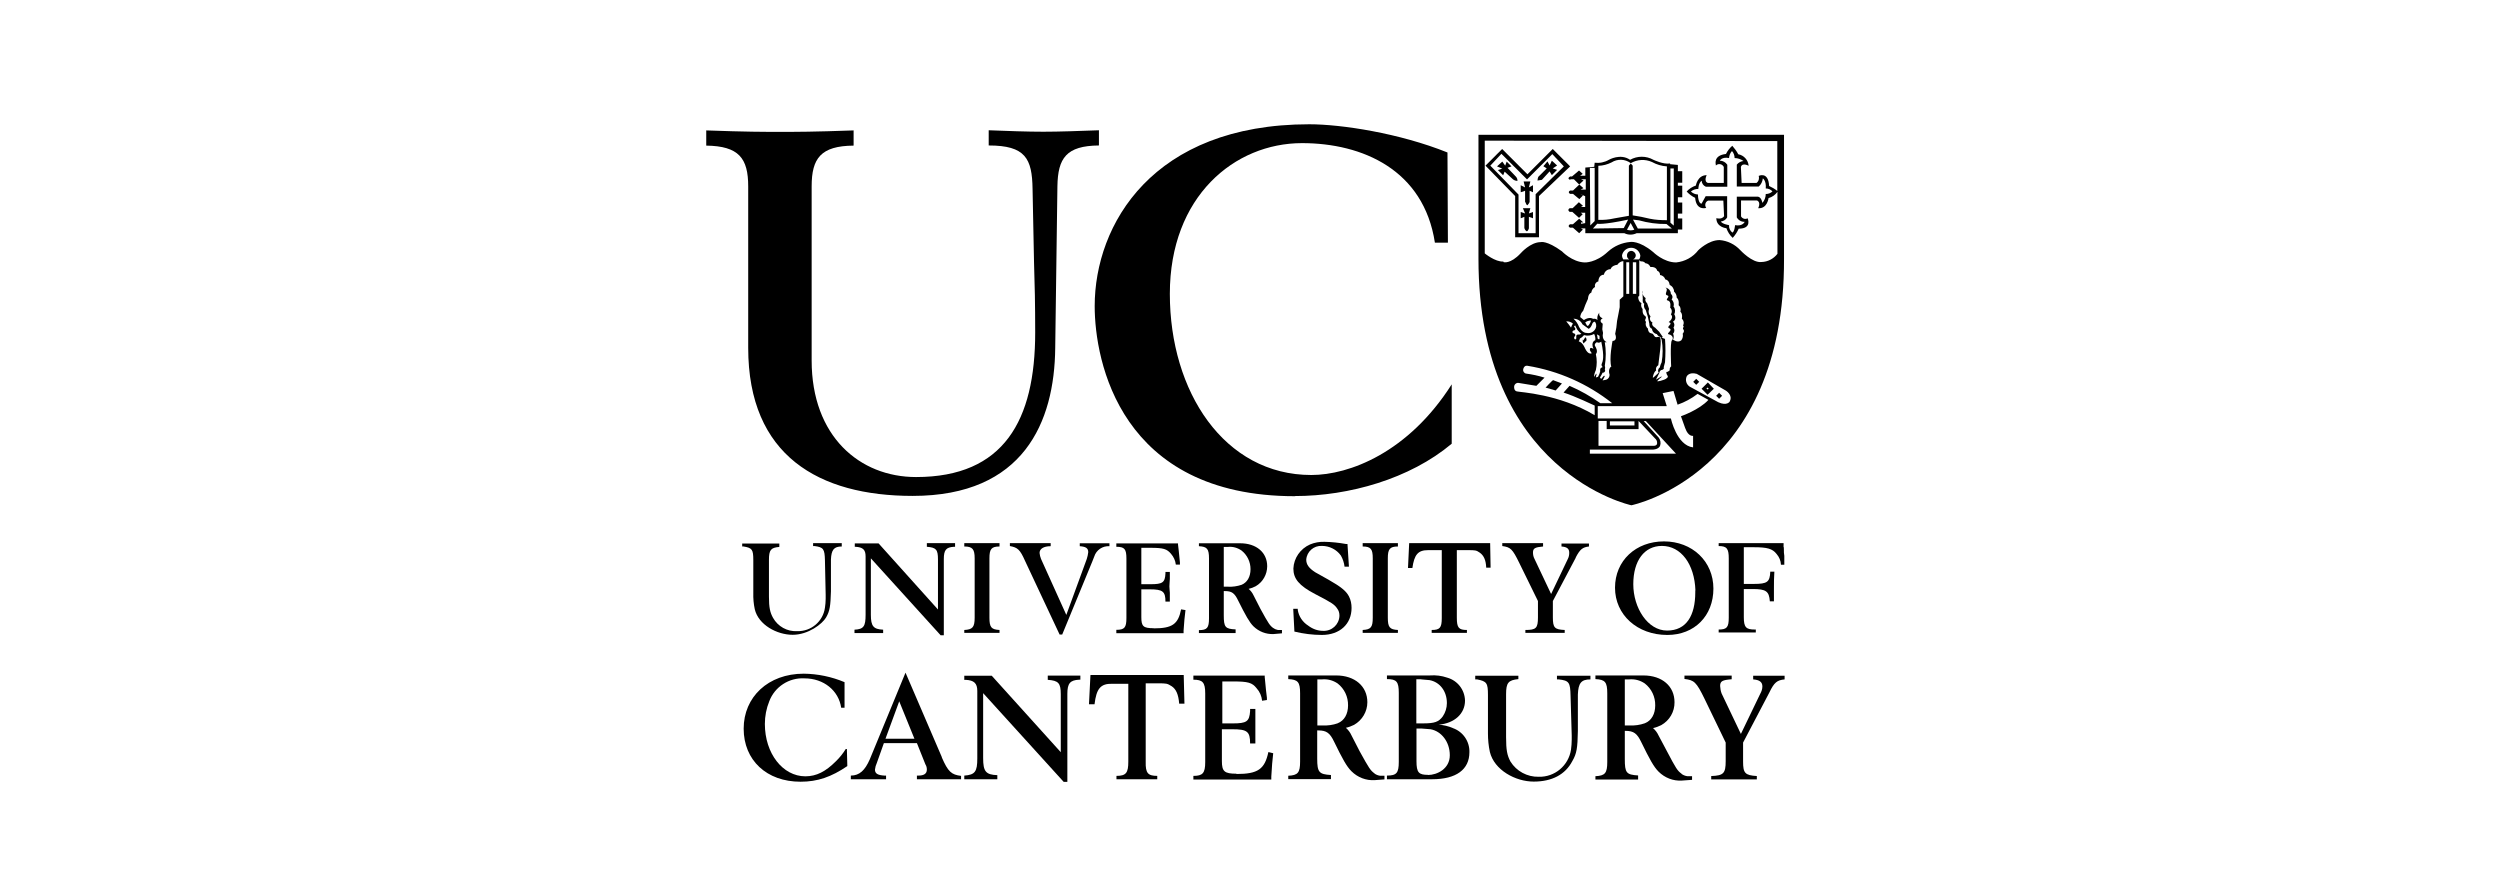 <svg width="171" height="61" viewBox="0 0 171 61" fill="none" xmlns="http://www.w3.org/2000/svg">
<path d="M51.177 23.79C51.177 31.18 56.027 33.92 62.427 33.92C70.017 33.92 72.127 28.87 72.177 23.81L72.327 12.74C72.357 10.81 72.937 9.97 75.167 9.95V8.91C73.817 8.96 72.427 9.01 71.357 9.01C70.287 9.01 68.897 8.96 67.627 8.91V9.95C70.137 9.95 70.597 10.84 70.627 12.92L70.727 17.92C70.777 19.44 70.807 20.82 70.807 22.75C70.807 28.74 68.677 32.63 62.657 32.63C58.797 32.63 55.517 29.84 55.517 24.66V12.75C55.517 10.82 56.147 9.98 58.387 9.96V8.92C55.617 9.02 54.477 9.02 53.357 9.02C52.237 9.02 51.067 9.02 48.307 8.92V9.96C50.537 9.99 51.177 10.82 51.177 12.75V23.8V23.79Z" fill="black"/>
<path d="M88.577 33.93C92.257 33.93 96.427 32.76 99.297 30.35V26.29C96.327 30.96 92.287 32.49 89.697 32.49C83.727 32.49 80.017 26.78 80.017 20.1C80.017 13.42 84.457 9.79 89.057 9.79C93.197 9.79 97.387 11.62 98.147 16.6H99.037L99.007 10.43C95.727 9.11 91.747 8.5 89.557 8.5C78.837 8.5 74.877 15.36 74.877 20.94C74.877 24.7 76.627 33.94 88.567 33.94L88.577 33.93Z" fill="black"/>
<path d="M105.267 16.231V13.411L107.397 11.381L106.207 10.191L104.477 11.921L102.747 10.191L101.607 11.331L103.637 13.411V16.231H105.267ZM101.937 11.331L102.697 10.521L104.447 12.271L106.177 10.541L106.967 11.381L105.037 13.281V15.951H103.867V13.311L101.937 11.331Z" fill="black"/>
<path d="M104.326 13.81C104.376 13.94 104.426 14.04 104.476 14.04C104.536 13.97 104.596 13.9 104.626 13.81V13.05L104.856 13.15V12.67L104.576 12.82L104.676 12.41H104.216L104.316 12.82L104.016 12.67V13.15L104.316 13.05V13.81H104.326Z" fill="black"/>
<path d="M104.276 15.62C104.296 15.7 104.356 15.78 104.426 15.82C104.476 15.82 104.526 15.77 104.576 15.62V14.83L104.856 14.93V14.5L104.576 14.6L104.676 14.24H104.166L104.316 14.6L104.016 14.5V14.93L104.266 14.83V15.62H104.276Z" fill="black"/>
<path d="M103.106 11.481L103.386 11.381L103.056 11.051L102.956 11.331L102.756 11.051L102.396 11.381L102.756 11.531L102.456 11.631L102.816 11.991L102.916 11.741L103.496 12.271C103.586 12.341 103.686 12.371 103.796 12.371C103.796 12.271 103.766 12.171 103.696 12.091L103.116 11.481H103.106Z" fill="black"/>
<path d="M105.996 11.73L106.146 11.98L106.506 11.62L106.206 11.52L106.506 11.32L106.146 10.99L105.996 11.32L105.846 11.04L105.566 11.37L105.796 11.52L105.216 12.1C105.186 12.18 105.166 12.27 105.166 12.35L105.466 12.3L105.996 11.72V11.73Z" fill="black"/>
<path d="M105.717 26.51L106.407 26.71L106.837 26.23L106.227 26C106.147 26.05 105.717 26.51 105.717 26.51Z" fill="black"/>
<path d="M117.588 26.867L117.383 27.072L117.588 27.277L117.793 27.072L117.588 26.867Z" fill="black"/>
<path d="M116.021 25.912L115.816 26.117L116.021 26.322L116.226 26.117L116.021 25.912Z" fill="black"/>
<path d="M116.387 26.59L116.797 27L117.227 26.59L116.817 26.16L116.387 26.59ZM116.797 26.64L116.717 26.56L116.797 26.51L116.877 26.59L116.797 26.64Z" fill="black"/>
<path d="M108.436 23.061L108.356 23.191L108.306 23.291C108.306 23.291 108.276 23.241 108.276 23.21C108.236 23.3 108.256 23.421 108.326 23.491L108.406 23.39L108.506 23.311C108.536 23.18 108.506 23.11 108.426 23.061H108.436Z" fill="black"/>
<path d="M112.337 20.101V19.881C112.307 19.961 112.317 20.031 112.337 20.101Z" fill="black"/>
<path d="M111.587 34.561C111.587 34.561 122.077 32.451 122.027 17.701V9.221H101.127V17.701C101.127 32.351 111.587 34.561 111.587 34.561ZM108.747 31.031V30.751H113.087C113.467 30.721 113.547 30.501 113.547 30.501C113.617 30.301 113.577 30.081 113.447 29.921L112.427 28.801H112.577L114.637 31.031H108.747ZM112.077 29.351V28.791L113.197 29.981C113.297 30.061 113.357 30.181 113.347 30.311C113.347 30.491 113.147 30.491 113.147 30.491H109.337V28.791H109.897V29.351H112.077ZM110.117 29.101V28.821H111.797V29.101H110.117ZM115.277 29.301C115.477 29.881 115.807 29.811 115.807 29.811V30.601C114.687 30.471 114.287 28.621 114.287 28.621H109.287V27.781H114.007L113.727 26.891L114.467 26.741L114.747 27.681C115.237 27.511 115.697 27.261 116.117 26.941L116.857 27.351C116.227 28.041 114.977 28.471 114.977 28.471L115.277 29.311V29.301ZM110.197 25.081C110.197 25.081 109.967 25.231 110.097 25.641C110.097 25.791 110.007 25.921 109.867 25.971L109.617 26.021L109.767 25.741L109.717 25.691L109.517 25.921L109.437 25.821C109.507 25.711 109.567 25.601 109.617 25.491C109.647 25.491 109.687 25.491 109.717 25.471C109.787 25.431 109.817 25.331 109.767 25.261C109.797 25.191 109.797 25.101 109.767 25.031C109.857 24.491 109.857 23.941 109.767 23.401C109.807 23.421 109.857 23.421 109.897 23.401C109.897 23.401 109.537 23.271 109.647 22.771L109.597 22.521L109.627 22.141C109.627 22.141 109.297 21.961 109.627 21.761C109.627 21.761 109.617 21.761 109.607 21.761C109.447 21.711 109.347 21.551 109.397 21.381C109.277 21.521 109.227 21.711 109.267 21.891C109.187 21.811 109.067 21.781 108.967 21.811C108.967 21.811 108.737 21.631 108.337 21.891L108.087 21.691C108.097 21.531 108.167 21.371 108.287 21.261L108.437 20.851L108.617 20.441C108.617 20.441 108.617 20.111 108.847 20.011C108.867 19.851 108.957 19.711 109.097 19.631C109.097 19.631 109.097 19.621 109.097 19.611C109.057 19.451 109.167 19.281 109.327 19.251C109.327 19.251 109.327 18.791 109.707 18.791C109.747 18.571 109.937 18.411 110.167 18.411C110.167 18.411 110.217 18.161 110.627 18.111C110.717 17.971 110.867 17.871 111.037 17.861V20.271L110.787 20.501V21.011L110.707 21.441L110.607 21.951L110.557 22.411L110.477 22.841C110.477 22.841 110.677 23.301 110.297 23.321C110.297 23.321 110.047 24.541 110.217 25.101L110.197 25.081ZM109.157 25.591L109.027 25.791C109.037 25.621 109.087 25.461 109.157 25.311C109.237 24.951 109.237 24.581 109.157 24.221C109.337 24.041 109.127 23.711 109.127 23.711C109.067 23.641 109.067 23.551 109.127 23.481L109.227 23.401C109.357 23.501 109.527 23.371 109.527 23.371C109.757 24.441 109.627 24.721 109.557 24.891C109.487 25.061 109.707 25.091 109.557 25.141C109.407 25.191 109.457 25.391 109.457 25.391C109.427 25.521 109.377 25.651 109.307 25.771L109.157 25.821L109.207 25.571H109.157V25.591ZM108.977 23.861C108.977 23.861 108.877 23.761 108.777 23.811C108.737 23.871 108.737 23.951 108.777 24.011L108.877 24.161C108.877 24.161 108.647 24.311 108.417 23.831C108.417 23.831 108.267 23.421 107.987 23.351C108.027 23.291 108.047 23.221 108.067 23.151C108.177 23.101 108.267 23.021 108.347 22.921C108.577 22.991 108.827 22.961 109.037 22.841C109.107 22.971 109.137 23.121 109.117 23.271C109.117 23.271 108.787 23.371 108.987 23.851L108.977 23.861ZM107.737 22.871C107.737 22.871 107.737 22.821 107.637 22.791H107.607C107.607 22.791 107.577 22.771 107.567 22.751C107.537 22.701 107.567 22.641 107.607 22.611C107.607 22.611 107.807 22.611 107.737 22.431L107.657 22.351L107.737 22.251L107.887 22.551C107.967 22.661 108.057 22.751 108.167 22.831C108.107 22.871 108.037 22.891 107.967 22.881C107.967 22.881 107.947 22.881 107.937 22.881C107.867 22.881 107.807 22.941 107.817 23.011V23.161C107.817 23.161 107.767 23.241 107.717 23.211C107.667 23.161 107.657 23.091 107.687 23.031C107.747 22.991 107.767 22.921 107.737 22.851V22.871ZM107.457 22.411C107.357 22.261 107.247 22.111 107.127 21.981C107.297 21.971 107.457 22.021 107.587 22.131C107.537 22.221 107.487 22.311 107.457 22.411ZM108.647 22.491C108.647 22.491 108.797 22.491 108.927 22.111C108.927 22.111 109.057 21.911 109.127 22.061C109.217 22.221 109.197 22.421 109.077 22.571C108.947 22.741 108.727 22.821 108.517 22.771C108.517 22.771 108.237 22.801 108.007 22.361C107.927 22.151 107.797 21.951 107.627 21.801C107.887 21.801 108.127 21.941 108.237 22.181L108.647 22.481V22.491ZM108.417 22.061C108.667 21.881 108.827 21.931 108.827 21.931C108.797 22.041 108.747 22.141 108.677 22.231C108.577 22.361 108.527 22.231 108.527 22.231L108.427 22.051L108.417 22.061ZM109.227 22.871L109.407 22.971V23.201H109.327L109.277 23.151C109.277 23.061 109.247 22.961 109.227 22.871ZM114.937 21.321C115.117 21.471 115.037 21.801 115.037 21.801C115.167 21.911 115.207 22.111 115.117 22.261C115.247 22.361 115.037 22.411 115.147 22.541C115.247 22.671 115.097 22.821 115.097 22.821C115.137 22.981 115.097 23.151 114.997 23.281C114.747 23.481 114.437 23.231 114.437 23.231C114.497 23.101 114.497 22.951 114.437 22.821C114.547 22.711 114.557 22.541 114.467 22.411C114.557 22.281 114.547 22.121 114.437 22.001C114.737 21.821 114.517 21.491 114.517 21.491C114.607 21.321 114.587 21.111 114.467 20.961C114.527 20.791 114.467 20.601 114.337 20.481C114.337 20.481 114.357 20.461 114.357 20.451C114.437 20.331 114.397 20.181 114.287 20.101C114.287 19.881 114.117 19.701 113.907 19.671C114.187 19.801 113.777 20.131 114.037 20.201C114.297 20.271 113.837 20.501 114.087 20.561C114.337 20.611 114.237 21.041 114.237 21.041C114.367 21.161 114.387 21.351 114.287 21.501C114.537 21.751 114.137 22.031 114.137 22.031C114.517 22.161 113.907 22.331 114.187 22.461C114.467 22.591 113.907 22.821 114.157 22.871C114.407 22.921 114.487 23.151 114.357 23.281C114.227 23.411 114.307 25.061 114.307 25.061C114.227 25.121 114.197 25.221 114.207 25.311C114.177 25.391 114.127 25.391 114.127 25.391C114.087 25.431 114.027 25.451 113.977 25.441C113.977 25.511 113.987 25.581 114.027 25.641C114.127 25.771 114.057 25.821 114.057 25.821C113.997 25.891 113.917 25.941 113.827 25.971C113.417 26.121 113.347 26.071 113.347 26.071C113.437 25.961 113.537 25.871 113.647 25.791V25.741L113.267 25.971L113.497 25.511C113.497 25.431 113.557 25.351 113.627 25.311C113.697 25.311 113.767 25.271 113.807 25.211C113.797 25.171 113.797 25.121 113.807 25.081C113.837 24.981 113.867 24.881 113.887 24.781C113.927 24.251 113.927 23.711 113.887 23.181C113.797 23.161 113.717 23.121 113.657 23.051H113.737L113.487 22.691L113.207 22.411C113.207 22.411 112.927 22.281 113.027 22.051C113.017 22.051 112.997 22.041 112.987 22.031C112.857 21.951 112.817 21.781 112.897 21.641C112.767 21.501 112.727 21.311 112.797 21.131L112.667 20.751C112.667 20.751 112.467 20.571 112.567 20.391C112.457 20.321 112.377 20.201 112.347 20.081L112.367 20.441C112.367 20.441 112.317 20.721 112.467 20.771C112.417 20.921 112.457 21.091 112.567 21.201L112.717 21.681L112.817 22.161C112.817 22.161 112.787 22.411 112.997 22.491C113.007 22.671 113.147 22.821 113.327 22.851C113.377 22.951 113.477 23.021 113.577 23.051C113.597 23.111 113.617 23.171 113.657 23.231C113.747 23.741 113.747 24.271 113.657 24.781C113.597 24.891 113.557 25.011 113.527 25.141C113.407 25.221 113.377 25.381 113.457 25.491L113.097 25.821H113.047C113.127 25.411 113.277 25.341 113.277 25.341C113.237 25.201 113.297 25.051 113.427 24.981C113.657 23.251 113.657 22.971 113.377 23.051C113.097 23.131 113.177 22.821 112.947 22.801C112.717 22.771 112.717 22.471 112.717 22.471C112.577 22.361 112.527 22.181 112.587 22.011C112.407 21.881 112.717 21.731 112.507 21.601C112.307 21.471 112.357 21.141 112.357 21.141C112.257 21.031 112.227 20.871 112.277 20.731C112.047 20.631 112.027 20.271 112.077 20.271C112.127 20.271 112.127 20.191 112.127 20.191V17.801L112.227 17.881C112.347 17.861 112.477 17.911 112.557 18.011C112.787 18.011 112.887 18.261 112.887 18.261C113.317 18.231 113.347 18.511 113.347 18.511C113.477 18.561 113.557 18.681 113.547 18.811C113.717 18.831 113.857 18.951 113.907 19.111C114.187 19.161 114.207 19.491 114.207 19.491C114.387 19.571 114.507 19.751 114.507 19.951C114.627 20.051 114.687 20.201 114.687 20.361C114.887 20.511 114.817 20.871 114.817 20.871C114.937 20.971 114.977 21.131 114.947 21.281L114.937 21.321ZM112.117 17.741H111.707C111.817 17.691 111.887 17.581 111.887 17.461C111.877 17.301 111.747 17.171 111.587 17.161C111.417 17.161 111.287 17.301 111.287 17.461C111.277 17.581 111.337 17.691 111.437 17.741H111.027C110.977 17.661 110.947 17.561 110.947 17.461C110.997 17.211 111.197 17.011 111.447 16.961C111.787 16.891 112.127 17.111 112.197 17.461C112.197 17.561 112.177 17.661 112.117 17.741ZM111.917 17.941V20.101H111.687V17.941H111.917ZM111.437 17.941V20.101H111.237V17.941H111.437ZM118.317 27.461C118.317 27.461 118.137 27.791 117.527 27.511L115.567 26.441C115.347 26.291 115.257 26.001 115.367 25.751C115.367 25.751 115.517 25.421 116.057 25.571L118.037 26.711C118.037 26.711 118.547 27.011 118.317 27.451V27.461ZM102.827 17.891C102.267 17.921 101.557 17.331 101.557 17.331V9.621L121.567 9.651V13.061C121.397 12.921 121.207 12.811 121.007 12.721C120.957 11.701 120.297 12.031 120.297 12.031C120.347 12.211 120.297 12.401 120.147 12.511H119.127L119.077 11.421C119.177 11.091 119.607 11.341 119.607 11.341C119.577 10.951 119.287 10.621 118.897 10.551C118.787 10.341 118.647 10.151 118.487 9.971C118.307 10.131 118.157 10.321 118.057 10.531C117.197 10.631 117.347 11.191 117.367 11.321C117.397 11.291 117.427 11.271 117.467 11.251C117.637 11.181 117.827 11.251 117.907 11.421V12.511H116.817C116.517 12.411 116.737 11.981 116.737 11.981C116.107 11.981 115.997 12.691 115.997 12.691C115.757 12.771 115.537 12.911 115.367 13.101C115.537 13.281 115.727 13.431 115.947 13.531C116.027 14.441 116.707 14.221 116.707 14.221C116.687 14.201 116.677 14.171 116.667 14.151C116.597 13.981 116.667 13.791 116.837 13.721H117.877L117.927 14.791C117.747 15.041 117.397 14.921 117.397 14.921C117.397 15.551 118.087 15.611 118.087 15.611C118.177 15.861 118.317 16.091 118.517 16.271C118.687 16.081 118.827 15.871 118.927 15.641C119.867 15.641 119.537 14.931 119.537 14.931C119.377 15.021 119.177 14.961 119.087 14.801V13.711H120.177C120.477 13.841 120.257 14.241 120.257 14.241C120.887 14.291 120.967 13.551 120.967 13.551C121.217 13.481 121.427 13.331 121.577 13.121V17.361C121.317 17.701 120.917 17.911 120.487 17.921C119.857 18.001 119.037 17.111 119.037 17.111C118.667 16.711 118.157 16.461 117.617 16.421C116.857 16.421 116.167 17.111 116.167 17.111C115.797 17.591 115.247 17.891 114.647 17.951C113.787 17.951 113.077 17.241 113.077 17.241C112.107 16.431 111.507 16.551 111.507 16.551C110.937 16.601 110.407 16.831 109.987 17.211C109.147 18.001 108.387 17.951 108.387 17.951C107.527 17.921 106.837 17.191 106.837 17.191C105.797 16.431 105.387 16.561 105.387 16.561C104.677 16.561 104.017 17.321 104.017 17.321C103.307 18.081 102.847 17.931 102.847 17.931L102.827 17.891ZM119.337 15.171C119.337 15.171 119.207 15.501 118.677 15.401C118.677 15.401 118.647 15.831 118.497 15.911C118.337 15.791 118.247 15.601 118.267 15.401C118.267 15.401 117.787 15.321 117.707 15.151C117.887 15.131 118.047 15.031 118.137 14.871V13.421H116.667L116.387 13.931C116.387 13.931 116.157 13.961 116.137 13.301C115.957 13.301 115.787 13.221 115.657 13.101C115.797 12.981 115.977 12.921 116.167 12.921C116.167 12.921 116.167 12.511 116.397 12.361C116.397 12.541 116.507 12.701 116.677 12.771H118.147V11.271C118.037 11.101 117.847 10.991 117.637 10.991C117.637 10.991 117.767 10.711 118.267 10.811C118.277 10.631 118.347 10.461 118.467 10.331C118.587 10.461 118.647 10.641 118.647 10.811C118.867 10.811 119.077 10.891 119.257 11.011C119.077 11.031 118.907 11.121 118.797 11.261V12.761H120.297C120.457 12.621 120.557 12.421 120.577 12.201C120.577 12.201 120.827 12.351 120.777 12.891C120.957 12.891 121.117 12.961 121.237 13.091C121.117 13.211 120.947 13.271 120.777 13.271C120.777 13.491 120.697 13.711 120.547 13.881C120.547 13.881 120.497 13.501 120.247 13.451H118.797V14.871C118.907 15.061 119.107 15.181 119.327 15.171H119.337ZM103.567 26.471C103.567 26.471 103.567 26.451 103.567 26.441C103.577 26.291 103.717 26.171 103.867 26.191L105.087 26.391L105.647 25.831C105.237 25.701 104.807 25.611 104.377 25.551C104.237 25.521 104.157 25.381 104.187 25.251C104.267 24.951 104.487 25.021 104.487 25.021C106.607 25.371 108.597 26.251 110.277 27.581H109.467C108.807 27.111 108.097 26.711 107.357 26.391L106.947 26.851C107.687 27.081 109.077 27.741 109.077 27.741V28.401C106.617 26.931 103.947 26.831 103.747 26.771C103.547 26.721 103.567 26.471 103.567 26.471Z" fill="black"/>
<path d="M107.426 12.261H107.656L108.016 12.621L108.316 12.341L108.136 12.261H108.466V12.971H108.106L108.306 12.871L108.026 12.621L107.596 13.031H107.396C107.196 13.161 107.396 13.261 107.396 13.261H107.596L108.026 13.621L108.276 13.371L108.096 13.271L108.426 13.421V14.161H108.126L108.276 14.081L107.996 13.831L107.566 14.241H107.366C107.166 14.371 107.366 14.491 107.366 14.491H107.546L108.006 14.901L108.256 14.651L108.126 14.551H108.426V15.261L108.146 15.311V15.211H108.296L108.016 14.961L107.586 15.341H107.386C107.186 15.471 107.386 15.571 107.386 15.571H107.586L108.016 15.951L108.266 15.701L108.136 15.621H108.436V15.951H111.106C111.366 16.081 111.676 16.081 111.946 15.951H114.766V15.701H115.066V14.941H114.766V14.611H115.066V13.851H114.766V13.491H115.066V12.701H114.766V12.501H115.066V11.711H114.766V11.281L114.236 11.231V11.181C113.776 11.261 113.096 10.931 113.096 10.931C112.596 10.651 111.996 10.651 111.496 10.931C110.836 10.471 110.046 10.931 110.046 10.931C109.756 11.101 109.416 11.171 109.076 11.131L109.046 11.411L108.436 11.461V12.021H108.076L108.256 11.891L108.006 11.661L107.526 12.071H107.396C107.146 12.221 107.396 12.301 107.396 12.301L107.426 12.261ZM111.286 15.711L111.536 15.251L111.786 15.711C111.626 15.771 111.446 15.771 111.276 15.711H111.286ZM114.256 11.521H114.486V15.431L114.256 15.231V11.521ZM114.336 15.631H112.026L111.696 15.021L112.106 15.071C112.716 15.241 113.346 15.331 113.986 15.321L114.346 15.621L114.336 15.631ZM109.336 11.341C109.646 11.331 109.946 11.251 110.226 11.111C110.636 10.851 111.156 10.871 111.546 11.161C111.986 10.901 112.526 10.871 112.996 11.081C113.306 11.251 113.656 11.361 114.016 11.381V15.061C113.626 15.061 113.236 15.041 112.846 14.961C112.456 14.861 112.066 14.791 111.676 14.731V11.331L111.546 11.181L111.416 11.331V14.761L110.396 14.941C110.046 15.021 109.686 15.051 109.326 15.041V11.331L109.336 11.341ZM109.256 15.301C109.256 15.301 109.586 15.401 111.366 15.021L111.066 15.601L108.956 15.631L109.256 15.301ZM109.076 11.491V15.121L108.776 15.421L108.746 11.481H109.076V11.491Z" fill="black"/>
<path d="M51.526 38.32V40.55C51.516 40.93 51.546 41.3 51.626 41.67C51.876 42.74 53.146 43.42 54.216 43.42C55.286 43.42 56.246 42.68 56.506 42.23C56.766 41.78 56.806 41.44 56.836 40.45V38.27C56.866 37.61 57.036 37.38 57.576 37.38V37.15H55.616V37.35H55.716C56.326 37.43 56.406 37.55 56.426 38.32L56.476 40.68V40.96C56.476 41.16 56.456 41.37 56.426 41.57C56.296 42.51 55.476 43.2 54.526 43.17C53.846 43.21 53.206 42.85 52.876 42.26C52.676 41.9 52.596 41.57 52.596 40.81V38.3C52.596 37.61 52.726 37.46 53.306 37.41V37.18H50.766V37.38H50.866C51.446 37.48 51.526 37.58 51.526 38.32Z" fill="black"/>
<path d="M64.327 43.45H64.557V38.24C64.557 37.63 64.707 37.43 65.247 37.4H65.327V37.15H63.397V37.4C64.027 37.45 64.157 37.58 64.157 38.26V41.69L60.097 37.17H58.467V37.4H58.517C59.027 37.43 59.207 37.6 59.207 38.06V42.05C59.207 42.84 59.077 43.04 58.447 43.07V43.3H60.407V43.07C59.747 43.04 59.567 42.84 59.567 42.05V38.19L64.337 43.45H64.327Z" fill="black"/>
<path d="M68.367 37.38V37.15H65.957V37.38C66.517 37.38 66.667 37.56 66.667 38.19V42.25C66.667 42.91 66.517 43.06 65.957 43.09V43.29H68.367V43.09C67.807 43.06 67.677 42.91 67.677 42.25V38.19C67.677 37.56 67.807 37.38 68.367 37.38Z" fill="black"/>
<path d="M71.866 37.35V37.15H69.076V37.35C69.606 37.45 69.766 37.58 70.116 38.37L72.476 43.4H72.656L74.716 38.4L74.846 38.07C74.986 37.62 75.416 37.33 75.886 37.36V37.16H73.856V37.36C74.266 37.39 74.436 37.49 74.436 37.77C74.416 37.93 74.386 38.08 74.336 38.23L72.936 42.06L71.206 38.23C71.156 38.1 71.116 37.96 71.106 37.82C71.106 37.54 71.386 37.36 71.866 37.36V37.35Z" fill="black"/>
<path d="M78.907 42.97C78.197 42.97 78.067 42.84 78.067 42.21V40.31H78.647C79.537 40.31 79.717 40.46 79.717 41.15H80.017V40.54C80.017 40.44 79.987 40.31 79.987 40.11C79.987 39.91 80.017 39.73 80.017 39.6V39.12H79.717V39.22C79.687 39.85 79.517 39.96 78.697 39.96H78.067V37.47H78.697C79.587 37.47 79.817 37.55 80.097 37.88C80.277 38.09 80.397 38.34 80.427 38.62H80.707V38.47C80.677 38.14 80.657 37.91 80.627 37.68L80.577 37.25V37.17H76.357V37.4C76.917 37.4 77.047 37.55 77.047 38.21V42.27C77.047 42.93 76.917 43.08 76.357 43.08V43.31H80.957V43.13C80.987 42.62 81.037 42.11 81.087 41.73L80.787 41.68C80.587 42.7 80.177 42.98 78.907 42.98V42.97Z" fill="black"/>
<path d="M87.106 42.97C86.856 42.79 86.776 42.67 86.216 41.65L85.736 40.71C85.656 40.54 85.546 40.4 85.406 40.28C85.576 40.24 85.736 40.18 85.886 40.1C86.376 39.82 86.676 39.29 86.676 38.73C86.676 37.79 85.936 37.16 84.826 37.16H82.006V37.36C82.566 37.39 82.696 37.54 82.696 38.2V42.29C82.696 42.95 82.566 43.1 82.006 43.1V43.3H84.516V43.05C83.806 43.02 83.706 42.9 83.706 42.08V40.43H83.786C84.246 40.43 84.446 40.56 84.696 41.09C85.206 42.11 85.456 42.56 85.736 42.84C86.106 43.2 86.596 43.39 87.106 43.37L87.686 43.32V43.09H87.406C87.296 43.07 87.196 43.03 87.106 42.96V42.97ZM84.926 40C84.626 40.1 84.306 40.15 83.986 40.13H83.706V37.41H83.986C84.316 37.37 84.656 37.47 84.926 37.66C85.316 37.97 85.536 38.44 85.536 38.93C85.536 39.46 85.306 39.84 84.926 40Z" fill="black"/>
<path d="M88.457 41.65L88.537 43.2C89.157 43.35 89.787 43.43 90.417 43.43C91.637 43.43 92.447 42.69 92.447 41.58C92.447 41.31 92.397 41.04 92.267 40.79C92.067 40.41 91.707 40.13 90.867 39.65L89.957 39.14C89.527 38.86 89.347 38.61 89.347 38.28C89.387 37.73 89.857 37.31 90.417 37.34C90.927 37.34 91.417 37.58 91.717 38C91.847 38.23 91.937 38.49 91.967 38.76H92.267L92.167 37.21H92.067C91.577 37.12 91.087 37.07 90.597 37.06C90.257 37.05 89.917 37.11 89.607 37.24C88.947 37.53 88.497 38.17 88.467 38.89C88.467 39.58 88.847 40.06 89.967 40.64C91.087 41.22 91.287 41.35 91.467 41.63C91.567 41.76 91.617 41.92 91.617 42.09C91.617 42.11 91.617 42.12 91.617 42.14C91.587 42.73 91.087 43.18 90.497 43.15C90.127 43.15 89.777 43.02 89.477 42.79C89.097 42.55 88.837 42.16 88.767 41.72V41.64H88.467L88.457 41.65Z" fill="black"/>
<path d="M95.617 37.38V37.15H93.207V37.38C93.767 37.38 93.897 37.56 93.897 38.19V42.25C93.897 42.91 93.767 43.06 93.207 43.09V43.29H95.617V43.09C95.057 43.06 94.927 42.91 94.927 42.25V38.19C94.927 37.56 95.057 37.38 95.617 37.38Z" fill="black"/>
<path d="M100.417 37.63C100.897 37.63 100.977 37.63 101.227 37.81C101.477 37.99 101.637 38.29 101.657 38.83H101.957L101.927 37.15H96.387L96.307 38.85H96.607C96.737 37.94 96.987 37.63 97.677 37.63H98.617V42.28C98.617 42.94 98.487 43.09 97.927 43.09V43.29H100.337V43.09C99.777 43.09 99.647 42.94 99.647 42.25V37.63H100.387H100.417Z" fill="black"/>
<path d="M107.776 38.14C108.076 37.56 108.256 37.43 108.686 37.38V37.18H106.806V37.38C107.186 37.41 107.336 37.53 107.336 37.81C107.336 37.96 107.306 38.11 107.236 38.24L106.096 40.63L104.956 38.22C104.886 38.09 104.856 37.94 104.856 37.79C104.856 37.51 104.986 37.43 105.546 37.38V37.15H102.756V37.35C103.316 37.43 103.446 37.53 103.926 38.52L105.196 41.11V42.23C105.196 42.97 105.066 43.09 104.336 43.09V43.29H107.026V43.09C106.336 43.06 106.216 42.94 106.216 42.23V41.11L107.786 38.14H107.776Z" fill="black"/>
<path d="M110.467 40.201C110.467 42.051 111.987 43.431 114.047 43.431C115.897 43.431 117.197 42.131 117.197 40.261C117.197 38.391 115.747 37.031 113.817 37.031C111.887 37.031 110.467 38.351 110.467 40.201ZM115.957 40.381V40.511C115.957 42.111 115.347 43.131 114.027 43.131C112.707 43.131 111.717 41.581 111.717 39.961C111.717 38.341 112.477 37.341 113.677 37.341C114.977 37.341 115.907 38.581 115.967 40.391L115.957 40.381Z" fill="black"/>
<path d="M121.997 37.33V37.15H117.557V37.35C118.117 37.35 118.247 37.53 118.247 38.19V42.25C118.247 42.91 118.117 43.06 117.557 43.06V43.26H120.097V43.06H120.017C119.437 43.06 119.277 42.91 119.277 42.22V40.29H119.887C120.797 40.29 121.007 40.44 121.057 41.13H121.337V40.27C121.337 39.86 121.337 39.51 121.367 39.1H121.087C121.057 39.81 120.887 39.94 119.967 39.94H119.277V37.43H119.967C120.877 37.43 121.237 37.53 121.517 37.89C121.697 38.1 121.807 38.35 121.817 38.63H122.047V38.02C122.017 37.88 122.017 37.73 122.017 37.59C122.017 37.5 122.017 37.42 121.987 37.34L121.997 37.33Z" fill="black"/>
<path d="M57.857 51.22C57.667 51.53 57.437 51.82 57.167 52.08C56.477 52.77 55.847 53.1 55.087 53.1C53.537 53.1 52.317 51.53 52.317 49.52C52.317 48.99 52.417 48.46 52.617 47.97C52.987 46.98 53.967 46.34 55.027 46.4C56.347 46.4 57.367 47.24 57.537 48.41H57.767V46.66C56.887 46.29 55.937 46.09 54.977 46.08C52.537 46.08 50.867 47.68 50.867 49.84C50.867 52 52.437 53.47 54.757 53.47C55.927 53.47 56.867 53.14 57.957 52.4L57.927 51.23H57.847L57.857 51.22Z" fill="black"/>
<path d="M64.427 51.8L61.937 46.01L59.497 51.93C59.167 52.69 58.787 53.05 58.197 53.05V53.3H60.607V53.05H60.477C60.047 53.02 59.847 52.92 59.847 52.64C59.867 52.48 59.907 52.33 59.977 52.18L60.457 50.83H62.717L63.297 52.28C63.367 52.39 63.397 52.51 63.397 52.64C63.397 52.92 63.197 53.05 62.817 53.05H62.717V53.3H65.737V53.07C65.077 52.99 64.847 52.79 64.417 51.8H64.427ZM60.567 50.53L61.507 47.97L62.547 50.53H60.567Z" fill="black"/>
<path d="M71.667 46.501C72.407 46.551 72.557 46.731 72.557 47.491V51.451L67.837 46.221H65.957V46.501H66.057C66.617 46.531 66.847 46.731 66.847 47.261V51.881C66.847 52.771 66.697 53.001 65.957 53.051V53.301H68.217V53.021C67.427 52.991 67.247 52.771 67.247 51.851V47.411L72.757 53.481H73.007V47.461C73.007 46.751 73.187 46.521 73.817 46.491H73.897V46.211H71.667V46.491V46.501Z" fill="black"/>
<path d="M74.586 46.19L74.486 48.17H74.866C74.996 47.1 75.276 46.75 76.086 46.77H77.176V52.1C77.176 52.86 77.026 53.07 76.366 53.07V53.3H79.156V53.07C78.526 53.07 78.346 52.89 78.366 52.1V46.74H79.206C79.766 46.74 79.836 46.74 80.146 46.94C80.446 47.14 80.606 47.5 80.656 48.13H81.016L80.966 46.17H74.596L74.586 46.19Z" fill="black"/>
<path d="M84.567 52.921C83.757 52.921 83.577 52.771 83.577 52.061V49.881H84.287C85.307 49.881 85.507 50.031 85.507 50.851H85.867V48.491H85.507V48.641C85.457 49.351 85.277 49.481 84.317 49.481H83.607V46.611H84.347C85.367 46.611 85.647 46.691 85.947 47.071C86.167 47.311 86.297 47.611 86.327 47.931L86.657 47.881V47.731C86.607 47.321 86.577 47.071 86.557 46.821L86.507 46.311V46.211H81.627V46.491C82.257 46.491 82.437 46.671 82.437 47.431V52.131C82.437 52.891 82.257 53.071 81.627 53.071V53.321H86.957V53.121C86.987 52.511 87.037 51.931 87.087 51.521L86.757 51.441C86.507 52.611 86.047 52.941 84.577 52.941L84.567 52.921Z" fill="black"/>
<path d="M94.017 52.901C93.737 52.701 93.637 52.541 92.997 51.381L92.437 50.291C92.347 50.091 92.217 49.921 92.057 49.781C92.247 49.741 92.437 49.671 92.617 49.581C93.177 49.261 93.527 48.671 93.527 48.031C93.527 46.941 92.667 46.201 91.397 46.201H88.117V46.451C88.777 46.481 88.927 46.651 88.927 47.421V52.091C88.927 52.851 88.777 53.031 88.117 53.061V53.291H91.037V53.011C90.227 52.961 90.097 52.831 90.097 51.891V49.961H90.177C90.737 49.961 90.967 50.141 91.247 50.721C91.827 51.911 92.107 52.421 92.437 52.751C92.857 53.171 93.437 53.401 94.037 53.361L94.697 53.311V53.061H94.397C94.257 53.041 94.127 52.991 94.017 52.911V52.901ZM91.507 49.471C91.167 49.591 90.807 49.641 90.437 49.621H90.107V46.471H90.407C90.797 46.431 91.177 46.531 91.497 46.751C91.957 47.111 92.217 47.661 92.207 48.251C92.207 48.831 91.957 49.291 91.497 49.471H91.507Z" fill="black"/>
<path d="M99.377 49.8C99.067 49.67 98.747 49.59 98.407 49.57C99.497 49.47 100.207 48.81 100.207 47.92C100.187 47.18 99.697 46.55 98.987 46.35C98.607 46.22 98.217 46.17 97.817 46.2H94.867V46.45C95.527 46.45 95.677 46.63 95.677 47.39V52.11C95.677 52.87 95.527 53.05 94.867 53.05V53.3H97.967C99.597 53.3 100.508 52.64 100.508 51.45C100.528 50.71 100.067 50.04 99.367 49.8H99.377ZM97.217 46.47L97.777 46.52C98.487 46.65 98.967 47.28 98.967 48.09C98.967 48.42 98.867 48.73 98.687 49C98.407 49.38 98.127 49.48 97.337 49.48H96.877V46.46H97.207L97.217 46.47ZM97.677 53C97.047 53 96.887 52.85 96.887 52.06V49.83H97.217L97.847 49.88C98.587 50.01 99.167 50.74 99.167 51.66C99.167 52.58 98.307 53.01 97.667 53.01L97.677 53Z" fill="black"/>
<path d="M106.486 46.471H106.616C107.326 46.551 107.406 46.671 107.426 47.591L107.506 50.311V50.591C107.506 50.821 107.486 51.051 107.456 51.281C107.286 52.371 106.346 53.161 105.246 53.131C104.466 53.151 103.726 52.751 103.316 52.091C103.086 51.661 103.016 51.301 103.016 50.411V47.491C103.016 46.701 103.166 46.521 103.856 46.451V46.221H100.906V46.471H101.036C101.696 46.601 101.776 46.721 101.776 47.541V50.161C101.776 50.591 101.816 51.011 101.906 51.431C102.206 52.671 103.656 53.461 104.906 53.461C106.156 53.461 107.066 52.981 107.546 52.061C107.846 51.551 107.906 51.171 107.926 50.001V47.511C107.956 46.721 108.156 46.471 108.786 46.471V46.221H106.496V46.471H106.486Z" fill="black"/>
<path d="M115.017 52.921C114.737 52.721 114.637 52.561 114.027 51.401L113.447 50.311C113.357 50.111 113.227 49.941 113.067 49.801C113.257 49.761 113.447 49.691 113.627 49.601C114.197 49.281 114.547 48.681 114.537 48.031C114.537 46.941 113.697 46.201 112.407 46.201H109.127V46.451C109.787 46.481 109.937 46.651 109.937 47.421V52.121C109.937 52.881 109.787 53.061 109.127 53.091V53.321H112.047V53.041C111.237 52.991 111.137 52.861 111.137 51.921V49.991H111.187C111.747 49.991 111.977 50.171 112.257 50.751C112.837 51.941 113.117 52.451 113.447 52.781C113.867 53.201 114.447 53.431 115.047 53.391L115.737 53.341V53.091H115.407C115.267 53.071 115.137 53.021 115.027 52.941L115.017 52.921ZM112.507 49.471C112.167 49.591 111.807 49.641 111.437 49.621H111.137V46.471H111.417C111.807 46.431 112.187 46.531 112.507 46.751C112.967 47.111 113.227 47.661 113.217 48.251C113.217 48.831 112.967 49.291 112.507 49.471Z" fill="black"/>
<path d="M119.917 46.221V46.471C120.347 46.501 120.547 46.651 120.547 46.951C120.547 47.131 120.487 47.301 120.397 47.461L119.077 50.201L117.757 47.431C117.697 47.271 117.667 47.101 117.657 46.921C117.657 46.591 117.807 46.511 118.447 46.461V46.211H115.217V46.441C115.877 46.521 116.027 46.641 116.587 47.791L118.037 50.791V52.061C118.037 52.901 117.887 53.051 117.047 53.081V53.311H120.167V53.081C119.357 53.031 119.227 52.881 119.227 52.091V50.791L121.027 47.361C121.357 46.671 121.557 46.521 122.067 46.471V46.221H119.907H119.917Z" fill="black"/>
</svg>

